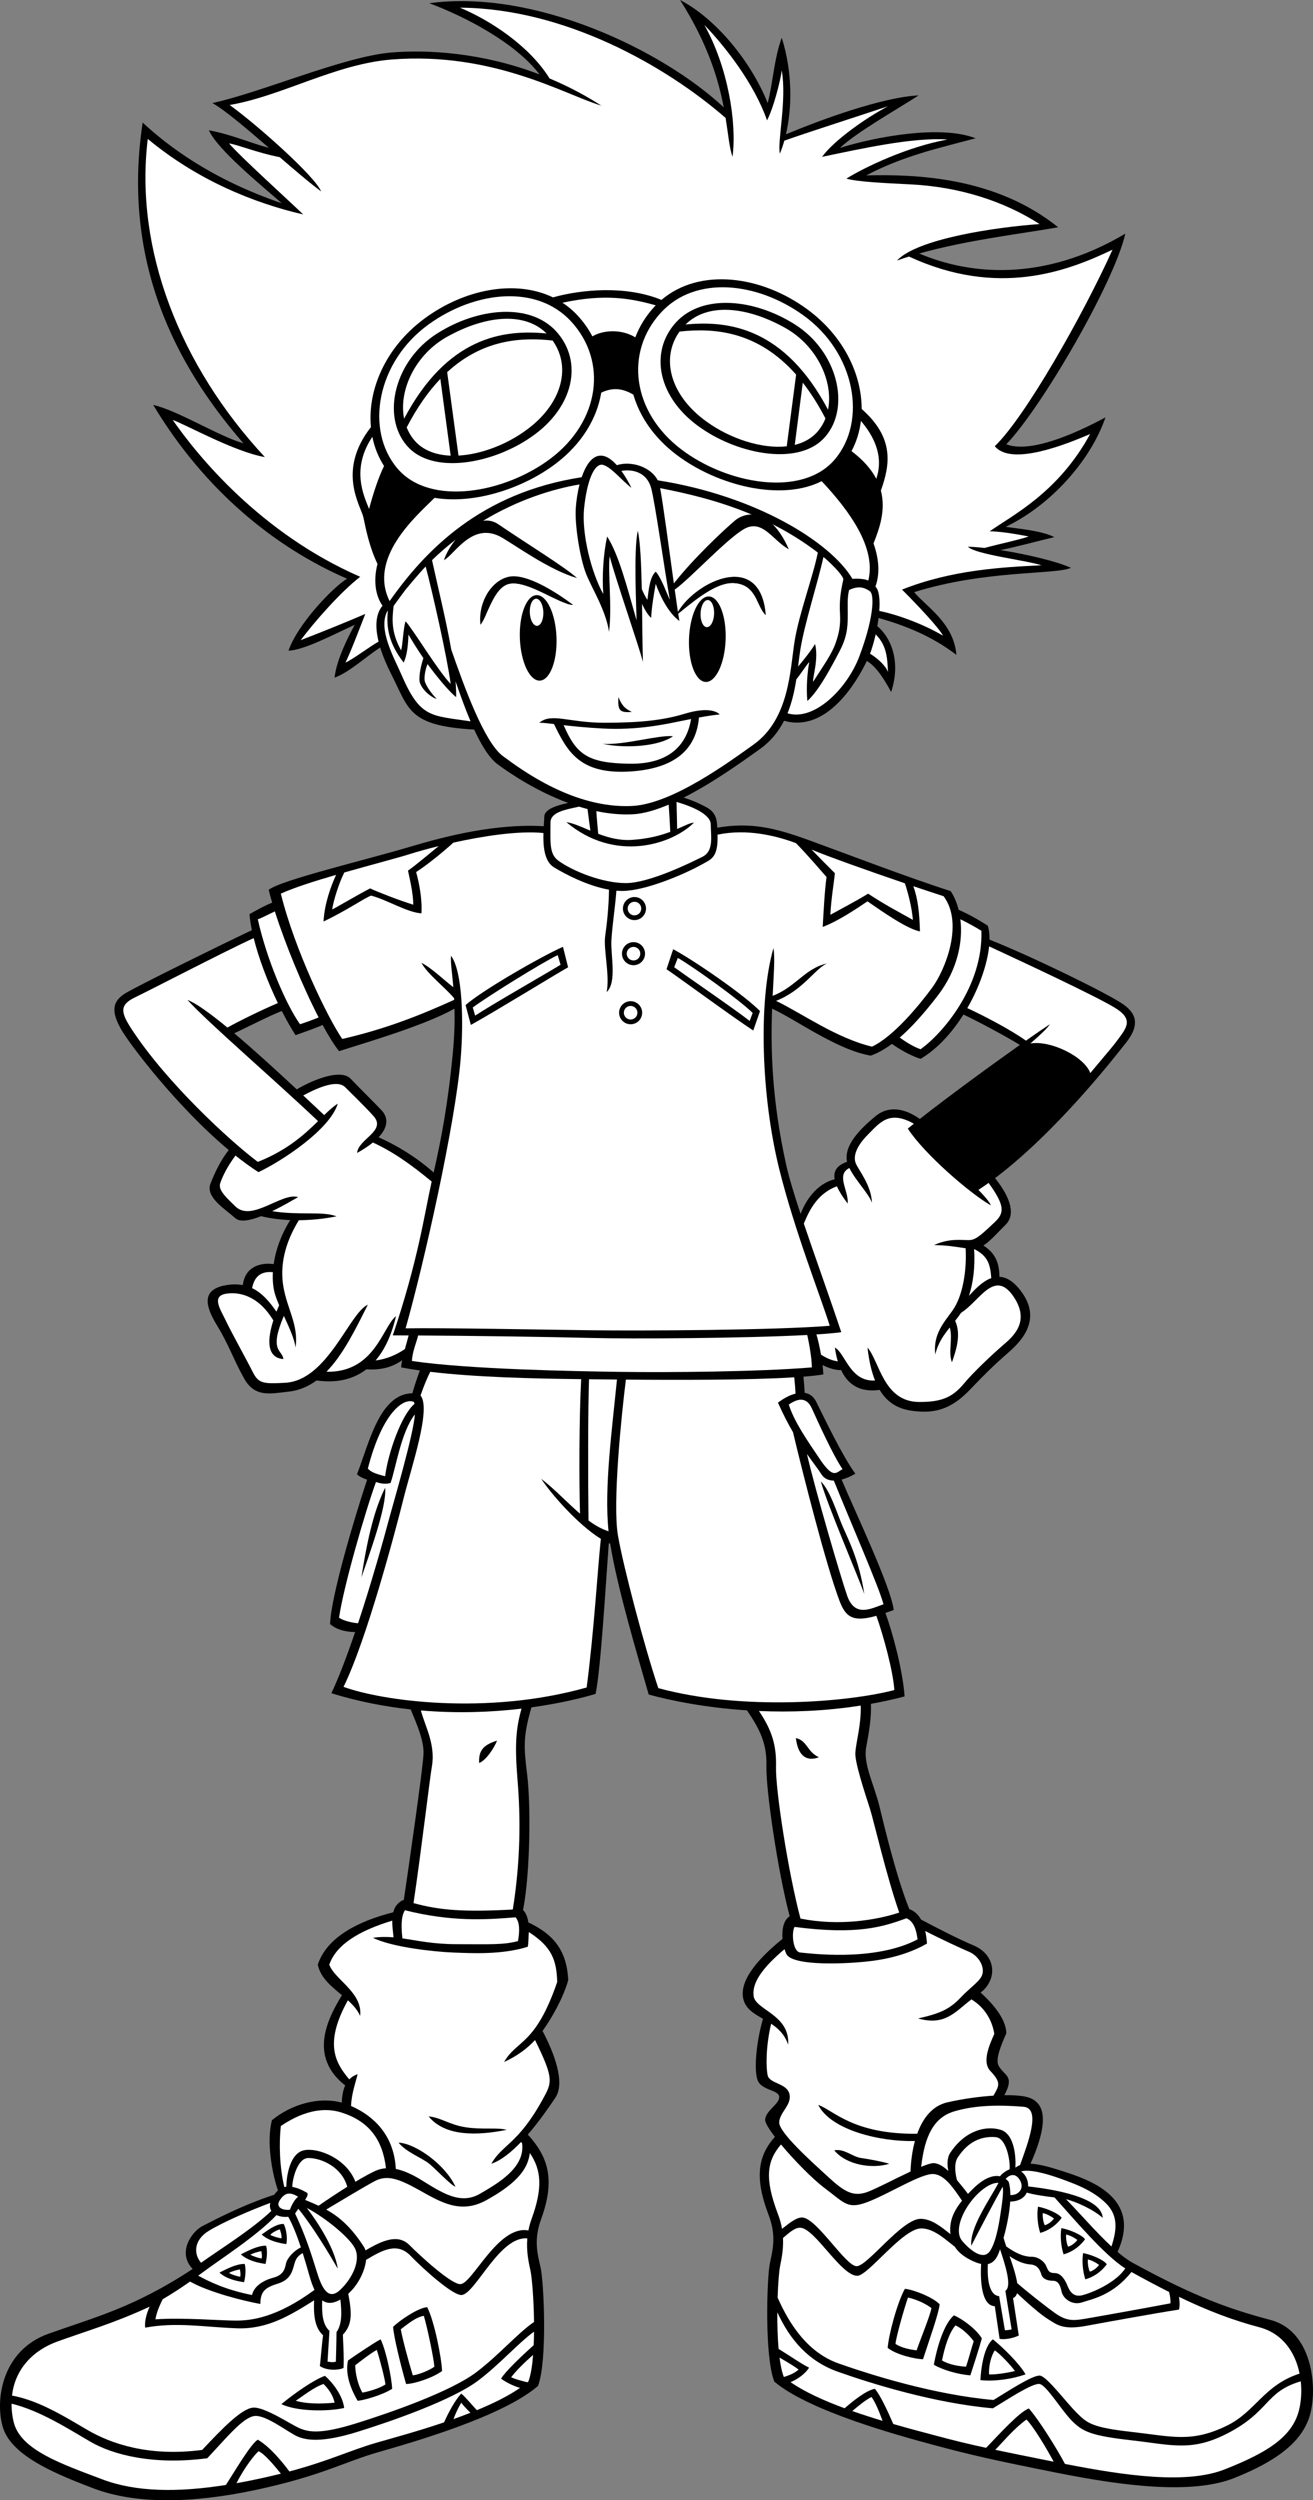 <?xml version="1.0" encoding="utf-8"?>
<!-- Generator: Adobe Illustrator 20.1.0, SVG Export Plug-In . SVG Version: 6.00 Build 0)  -->
<svg version="1.1" id="Layer_1" xmlns="http://www.w3.org/2000/svg" xmlns:xlink="http://www.w3.org/1999/xlink" x="0px" y="0px"
	 viewBox="0 0 342.059 650.938" style="enable-background:new 0 0 342.059 650.938;" xml:space="preserve">
<rect x="0" y="0" width="342.059" height="650.938" fill="#808080" stroke="none"/>
<g>
	<path d="M137.65,500.502c-0.208-1.444-0.672-2.523-1.39-3.237
		c1.915-9.698,2.029-27.602,1.071-35.265c-0.945-7.559-0.994-10.066,1.112-17.489
		c7.646-1.057,13.522-2.545,16.721-3.511c1.37-6.698,2.601-27.992,3.439-39.251
		c0.122,0.055,0.246,0.116,0.367,0.165c1.864,11.636,7.201,29.361,10.027,39.252
		c5.925,1.638,14.915,3.42,25.603,4.121c3.47,5.063,5.219,8.801,5.064,14.546
		c-0.159,5.897,2.882,27.029,6.063,39.069c-1.55,0.923-2.086,3.369-1.869,5.875
		c-5.8,4.702-11.458,10.671-10.195,15.722c0.635,2.539,2.783,3.757,5.108,5.09
		c-1.833,6.261-2.55,14.494-1.108,16.576c1.5,2.167,5.333,2,5.333,3.833s-3.5,3.5-3.667,5.833
		c-0.053,0.745,0.966,2.425,2.548,4.495c-4.315,4.81-5.411,10.453-1.673,20.246
		c2.086,5.468,1.142,8.983,0.366,12.662c-0.775,3.68-1.452,24.193,1.153,30.819
		c9.122,7.69,32.225,13.993,41.599,16.512c9.374,2.519,15.163,3.859,32.218,7.257
		c17.056,3.398,35.022,5.681,45.956,1.341c10.933-4.339,17.991-9.449,19.876-16.813
		c1.884-7.364,0.337-21.522-10.376-24.354c-10.713-2.831-19.667-6-35.833-14.833
		c-1.284-0.701-2.636-1.704-4.022-2.884c6.543-14.342-7.685-18.892-14.603-21.116
		c-3.387-1.088-6.008-1.762-8.071-1.847c5.911-13.262,2.626-16.666-1.47-17.486
		c-1.366-0.273-3.221-0.382-5.349-0.351c2.765-5.108,0.015-4.983-1.485-7.649
		c-0.932-1.656,0.667-5.458,2-8.458c-0.065-3.313-2.742-7.029-6.7-10.607
		c1.048-0.826,1.873-1.699,2.533-3.268c1.333-3.167,0-7.167-4.333-9
		c-3.976-1.682-8.383-3.932-13.715-6.736c-0.71-1.266-1.691-2.217-3.068-2.739
		c-3.27-8.131-6.305-20.721-7.717-26.524c-1.5-6.167-4.334-11.167-3.5-15.667
		c0.751-4.057,1.36-7.44,1.229-11.241c2.905-0.523,5.833-1.155,8.771-1.926
		c-0.458-6.707-3.143-16.746-5.002-21.729c0.684-0.233,1.395-0.483,2.168-0.771
		c-0.634-5.869-10.471-26.519-13.576-33.961c1.448-0.371,2.798-1.043,3.576-1.539
		c-3.333-4.5-8-14.333-10.166-18.667c-0.75-1.5-1.823-2.189-3.026-2.374
		c-0.056-1.209-0.198-2.88-0.328-4.21c2.083-0.163,3.85-0.355,5.187-0.582
		c-0.031-0.775-0.103-1.602-0.203-2.446c1.58,0.828,3.469,1.37,4.835,1.319
		c2.212,4.708,5.977,5.704,10.037,5.153c2.862,4.758,6.97,5.419,10.497,5.64
		c5.333,0.333,9.166-1.667,13-5.667c3.833-4,6.166-6.333,10-9.667
		c3.833-3.333,9.167-9.167,2.667-16.833c-1.728-2.039-3.396-2.856-4.967-2.927
		c0.01-4.01-1.407-6.374-4.165-8.131c1.738-1.12,3.508-3.15,5.799-5.441
		c3.281-3.281-0.107-8.822-2.768-12.103c16.111-12.154,31.225-31.597,34.101-35.23
		c3.167-4,3.333-7.167-0.667-10c-3.812-2.7-23.512-12.359-34.876-16.868
		c0.022-1.392-0.122-2.627-0.457-3.632c-1.197-0.748-4.014-2.57-7.593-4.141
		c-0.47-1.874-1.175-3.532-2.074-4.859c-11-3.5-27.5-9.833-36.667-13.166
		c-8.827-3.21-15.189-4.865-24.13-3.347c-0.082-2.056-0.306-3.954-2.829-5.32
		c-2.077-1.125-4.089-1.944-5.921-2.511c7.821-3.968,15.673-9.651,19.879-12.655
		c2.875-2.053,4.859-4.599,6.27-7.35c11.198,3.178,18.984-10.206,21.567-15.58
		c2.585,1.57,4.585,4.896,6.33,8.096c2.679-8.187-0.226-14.369-3.608-17.143
		c0.127-0.713,0.237-1.43,0.328-2.137c6.87,1.96,13.722,4.616,20.281,9.613
		c-0.667-8.333-8-12.666-11-16.333c18.666-5.833,36.833-4.5,40.833-6.333
		c-3.739-1.7-11.556-3.551-18.38-4.616c3.866-0.773,9.114-2.185,14.046-3.384
		c-3.333-1.667-9.167-2.167-12.667-2.667c11.833-5.667,22.167-17.333,26-28.5
		c-8.667,4.667-19.833,9.333-25.833,7c9.167-9.5,28.167-42.167,31-54.833
		c-21.521,12.783-40.842,10.641-53.694,5.167c12.579-3.542,27.423-5.252,36.194-6.833
		c-16.167-13-36.667-13.833-50-13.5C235.498,40.5,244.831,38.5,254.164,36
		c-9-3.5-25.667-0.5-35.334,2.5c4.5-4.166,14-9.5,20.5-13.666c-9.678,0.476-25.984,6.534-34.575,10.135
		c1.579-6.779,1.779-16.002-1.091-25.135c-2,5.333-2.334,12-3.667,17
		C195.664,16,186.498,4.834,177.164,0c7.274,11.417,10.018,20.795,11.385,27.946
		c-16.108-15.017-49.269-30.804-76.718-27.112c9.353,3.487,22.46,10.295,28.739,18.552
		c-15.226-5.822-29.422-6.461-38.572-5.719c-12.333,1-33.667,10.333-46.667,13.167
		c3.209,1.783,8.946,6.665,14.736,11.663C65.365,37.292,60.378,35.021,54.414,33.917
		c2.25,5,13.25,14,19,19c-18.25-6.25-29.5-14.75-36.25-21c-6,39.583,11.75,66.75,26.25,83.5c-6.25-1.75-17-8.5-23.5-10
		c13.5,22.5,32,37.25,50.5,45.25c-3.75,2.25-13,12-15.25,18.75c4.25-0.25,11.25-4,17.25-6.75c-1.5,2.75-4.75,9-5.25,13.75
		c3.843-1.356,8.297-5.568,11.888-7.842c0.657,2.142,1.629,4.507,2.946,7.092
		c4.567,8.972,4.357,13.311,21.535,14.273c1.868,4.053,3.907,7.409,6.132,9.06
		c3.167,2.35,10.033,6.974,18.326,10.036c-3.05,0.687-6.201,1.647-6.201,3.631
		c0,0.563-0.07,1.428-0.133,2.442c-12.45-0.751-25.485,2.554-34.992,5.391
		c-11.167,3.334-33.666,8.667-36.666,11.167c0.25,1.03,0.556,2.152,0.905,3.34
		c-2.245,0.889-4.589,2.262-5.905,2.993c0.098,1.273,0.319,2.68,0.623,4.162
		c-9.602,4.566-28.934,14.089-32.79,16.338c-4,2.333-3.667,5.333-1.167,9.667
		c2.104,3.648,14.368,19.934,27.938,31.258c-1.835,2.18-3.655,5.809-4.772,8.742
		c-1.333,3.5,3.667,6.5,6.5,9c1.254,1.107,3.848,0.578,6.681-0.539
		c2.4,0.586,4.966,0.915,7.59,1.017c-2.504,4.048-3.813,8.01-4.309,11.464
		c-3.458-0.471-7.437,0.656-8.041,5.467c-1.392-0.264-2.956-0.269-4.754,0.091
		c-5.833,1.167-5.167,5.167-2,10.333c3.167,5.167,4.333,9,7.167,14c2.834,5,7.134,3.747,11.334,3.333
		c2.829-0.278,5.284-1.333,7.469-2.938c4.637,0.671,9.204,0.011,12.981-2.899
		c4.09,0.278,7.004-0.709,9.327-2.378c-0.136,0.675-0.239,1.316-0.277,1.882
		c1.539,0.295,3.176,0.56,4.888,0.799c-0.657,1.734-1.41,4.004-1.961,5.931
		c-8.573,0.15-11.278,13.076-14.426,21.103c0.628,0.583,1.564,1.043,2.64,1.404
		c-3.419,10.255-9.479,30.679-9.64,37.596c1.297,1.153,3.473,2.054,6.517,2.061
		c-2.061,6.064-4.188,11.705-6.184,15.939c7.048,2.171,14.006,3.491,20.657,4.214
		c1.496,3.635,3.493,8.028,3.343,11.619c-0.158,3.785-3.894,29.635-5.143,38.059
		c-0.064-0.02-0.126-0.039-0.19-0.059c-1.474,0.737-2.22,1.86-2.563,3.2
		C93.514,500.114,85.164,504.25,82.789,511.5c0.75,3.5,3.595,5.702,6.292,7.946
		c-3.74,6.13-8.773,15.955,0.848,23.495c-0.602,1.304-0.822,2.866-0.895,4.476
		C83.096,545.792,75.952,547.81,70.831,552c-1.425,5.699,0.008,13.647,1.583,18.287
		c-0.34,0.296-0.66,0.663-0.96,1.102c-8.625,2.814-15.757,6.679-18.624,8.112
		c-2.861,1.43-6.763,6.95-2.64,11.217c-15.36,10.117-25.693,12.617-37.634,16.896
		c-11.778,4.222-13.893,16.72-11.893,24.053c2,7.333,12.666,12,23.666,16.167
		c11,4.167,25.667,4,42.667,0.333C83.998,644.5,89.498,641,98.831,638.333
		c9.334-2.667,32.334-9.333,41.334-17.167c2.5-6.667,1.5-27.167,0.666-30.833
		c-0.833-3.667-1.833-7.167,0.167-12.667c3.759-10.338,1.722-16.228-3.495-21.937
		c3.087-3.565,5.713-7.434,7.161-9.563c2.642-3.885-0.223-11.536-3.324-17.417
		c2.323-3.201,5.435-8.634,6.699-13.25C147.65,507.866,144.289,503.625,137.65,500.502z
		 M201.142,262.604c6.173,2.792,16.776,10.692,25.689,12.229
		c1.653-0.572,3.478-1.537,5.526-3.061c2.013,1.435,5.09,3.194,7.474,3.895
		c4.377-2.578,8.188-6.819,11.164-11.539c3.434,1.627,10.288,5.225,14.698,7.917
		c-7.64,5.404-18.559,13.371-26.058,19.273c-3.549-2.506-7.886-3.777-11.637-0.652
		c-3.702,3.085-8.248,7.454-7.323,11.786c-2.056,0.769-3.701,1.962-3.233,4.572
		c-3.863,0.918-7.122,4.412-8.876,9.012c-1.66-5.019-3.004-9.426-3.735-12.703
		C200.95,285.914,200.779,272.372,201.142,262.604z M99.498,289.167
		c-1.577-1.708-5.542-5.583-8.167-8.333c-2.458-2.576-9.451,0.076-14.024,2.785
		c-4.889-4.558-10.889-10.061-16.275-14.602c3.68-1.742,9.311-4.621,12.379-5.802
		c1.174,2.29,2.387,4.432,3.587,6.286c2.169-0.766,5.212-1.823,7.045-2.651
		c1.539,2.838,3.006,5.207,4.288,6.818c7.586-2.421,22.339-6.718,30.077-11.073
		c0.077,3.167-0.001,6.886-0.41,11.24c-1.268,13.469-2.988,22.419-5.017,31.432
		c-4.74-4.202-9.99-7.26-14.352-9.175C101.761,292.784,100.588,290.348,99.498,289.167z"/>
	<path style="fill:#FFFFFF;" d="M155.845,217.076c-0.123-1.275-0.376-3.996-0.493-5.898
		c3.097,0.646,6.288,0.976,9.479,0.822c2.801-0.136,6.025-1.097,9.372-2.516
		c0.167,2.245,0.341,5.54,0.419,7.079c-2.445,0.924-5.676,1.825-10.082,2.104
		C161.379,218.867,158.474,218.068,155.845,217.076z"/>
	<path style="fill:#FFFFFF;" d="M205.16,185.706c1.184-2.893,1.839-5.93,2.291-8.818
		c1.272-1.593,2.476-3.522,3.379-4.554c-0.5,2.666-0.833,6.666-0.5,10.166
		c3-2.666,6.334-9,8.5-13.166c2.167-4.167,1.999-7.063,2.023-9.751
		c0.014-1.576-0.176-3.95,0.351-5.969c2.474-1.207,3.998-0.641,5.355,0.263
		c1.5,1,0.771,7.957-2.729,17.123C220.68,179.253,212.161,187.834,205.16,185.706z"/>
	<path style="fill:#FFFFFF;" d="M166.164,138.167C164.998,143.334,165.831,159,165.831,161.5
		c-2.5-8.833-4.666-17.166-7.666-21.833c-1,4.667-1.334,10.333-1,15
		c-3.167-5.667-5.667-15.833-5-22.333c0.666-6.5,2.333-11,4.333-11.334
		c2-0.333,5.667,4.334,8,6c-0.689-1.377-1.587-2.978-2.618-4.409
		c3.75-0.586,6.832,0.922,7.785,4.576c1,3.833,3.333,20.333,4.833,29
		c-0.667-1.333-2.167-5.667-3.667-7.333c-1.5,1.333-1.833,4.5-2.166,7.333
		c-0.516-0.722-1.031-1.763-1.468-2.807C167.069,147.014,166.815,141.178,166.164,138.167z"/>
	<path style="fill:#FFFFFF;" d="M171.352,125.046c-1.702-3.363-6.716-5.176-10.661-3.941
		c-1.446-1.621-3.065-2.721-4.693-2.438c-2.017,0.351-3.475,2.69-4.457,5.576
		c-26.295,4.047-40.733,19.028-50.043,32.257c-5.562-11.288,6.694-21.929,11.719-26.889
		c10.083,1.687,22.806-2.243,31.626-8.944c6.725-5.109,10.682-11.717,11.791-18.442
		c3.517-1.679,6.141-0.762,8.369,0.51c1.645,5.721,5.376,11.213,11.149,15.599
		c10.789,8.197,27.416,12.246,37.91,6.939c7.211,7.7,14.266,17.317,12.146,25.883
		c-0.966-0.527-3.326-0.558-4.126-0.439C216.553,141.324,197.291,129.134,171.352,125.046z"/>
	<path style="fill:#FFFFFF;" d="M104.498,169.334c-2.791-5-2.277-8.591-1.951-11.569
		c0.588-0.866,3.117-4.264,3.117-4.264s3.363-4.087,5.228-6.011
		c1.614,6.013,5.585,23.511,6.522,30.573c-3.25-3.313-9.688-14.021-11.75-16.313
		C105.039,163.542,104.95,167.72,104.498,169.334z"/>
	<path style="fill:#FFFFFF;" d="M100.055,121.33c-1.503,3.029-2.806,7.112-3.906,11.171
		c-1.438-3.589-4.695-10.458,0.854-18.774C97.551,116.447,98.562,119.022,100.055,121.33z"/>
	<path style="fill:#FFFFFF;" d="M224.285,109.593c3.114,3.653,6.102,8.926,4.001,15.057
		c-1.246-2.388-3.291-4.809-6.449-7.195C223.126,115.034,223.941,112.376,224.285,109.593z"/>
	<path d="M216.073,124.08c1.2-0.82,2.298-1.782,3.258-2.913
		c0.509-0.6,0.974-1.227,1.407-1.872c5.931,5.262,8.923,10.207,5.608,19.199
		C223.681,132.808,219.389,127.502,216.073,124.08z"/>
	<path style="fill:#FFFFFF;" d="M217.476,119.613c-8.506,10.02-28.091,6.421-39.998-2.624
		c-12.803-9.727-14.811-25.32-5.238-35.664c8.927-9.647,24.915-7.959,37.053,0.772
		C222.831,91.834,225.982,109.593,217.476,119.613z"/>
	<path d="M155.187,89.431c3.962-2.416,7.114-1.172,9.757,0.128
		c-1.002,3.471-1.171,7.111-0.519,10.712c-2.517-1.447-5.463-1.087-7.526-0.287
		C157.153,96.385,156.586,92.798,155.187,89.431z"/>
	<path style="fill:#FFFFFF;" d="M170.498,79.834c-2.255,2.436-3.914,5.143-4.987,7.995
		c-3.774-2.285-8.528-1.868-11.185-0.247c-0.994-1.906-2.266-3.726-3.828-5.414
		c-1.206-1.304-2.535-2.418-3.96-3.353c11.107-2.406,17.962-1.108,24.291,0.683
		C170.719,79.61,170.605,79.717,170.498,79.834z"/>
	<path style="fill:#FFFFFF;" d="M148.755,83.658c9.572,10.344,7.565,25.937-5.238,35.664
		c-11.906,9.045-31.492,12.644-39.998,2.624s-5.354-27.78,8.183-37.516
		C123.84,75.699,139.828,74.011,148.755,83.658z"/>
	<path d="M101.385,123.149c0.094,0.116,0.182,0.237,0.279,0.351
		c2.41,2.838,5.647,4.656,9.338,5.629c-6.232,5.296-9.8,10.275-11.622,14.613
		c-1.498-3.29-1.956-5.757-2.357-7.921C98.158,131.311,100.028,126.225,101.385,123.149z"/>
	<path style="fill:#FFFFFF;" d="M219.713,150.805c-0.878,3.862-1.03,6.195-0.882,8.862
		c0.167,3-0.166,5-1.166,7.833c-1,2.834-3.167,5.834-5.834,10c-0.166-1.166,1.5-6,0.5-9.833
		c-0.949,1.627-2.778,3.912-4.415,5.875c0.197-1.567,0.371-3.046,0.582-4.375
		c1.08-6.79,4.585-17.571,6.025-24.16C215.893,146.11,219.449,149.488,219.713,150.805z"/>
	<path style="fill:#FFFFFF;" d="M231.331,175c-0.434-1.446-2.499-3.517-4.671-4.803
		c0.517-1.348,1.036-3.121,1.465-5.034C230.895,167.91,231.182,170.991,231.331,175z"/>
	<path style="fill:#FFFFFF;" d="M89.998,172.5c1.333-2.666,3.667-8.833,5.167-12.666
		C91.331,161.5,83.998,164.5,78.331,166.667c3.5-4.667,10.333-12.5,15.5-16.5
		c-26-11.333-42.333-31.5-48.833-40.833c3.333,1.166,16.166,8.333,24,9.666
		C46.831,95.167,34.998,64.834,38.498,36.167c12.833,10.667,27.5,16.667,40.5,19.667
		C74.664,51.667,62.831,41,59.664,37.334c2.802,0.467,7.083,2.378,13.201,3.58
		c4.066,3.51,7.959,6.836,10.799,8.92c-1.667-4-16.666-17.334-23.834-22.5
		C73.498,25,87.331,16.667,101.998,15.5c26.657-2.12,45.5,9.334,54.667,12
		c-4.498-2.879-9.027-5.203-13.488-7.073C137.796,11.791,127.514,5.201,119.831,2
		c27.139,0.162,53.495,15.041,69.204,28.704c0.712,4.429,0.987,7.826,1.796,10.13
		C191.998,32,189.664,17.5,183.498,6.5c5.5,5.667,13,15.334,16.333,24.834
		c1.667-3.167,3.5-10.334,3.834-13c1.333,7.833-1.167,18.333-0.5,21.666
		c0.429-1.009,0.817-2.149,1.165-3.376c4.791-1.742,19.157-6.342,27.001-8.957
		c-6,3.167-14.166,9-17.166,13.167c9.666-2,23.666-5.167,32.666-4.5
		C236.498,38.167,225.331,43.5,220.498,46.5c2.833,0.834,9.833,1.167,16.667,1.5
		c12.669,0.618,24.333,4.334,33.666,10.334c-11.667,0.833-31.833,3.833-37.166,9.5
		c1.019-0.365,2.072-0.709,3.141-1.042C259.996,77.528,278.106,70.615,289.831,65
		c-7.833,17.334-22.833,43.667-30.667,51.167c4.333,5.333,19-0.667,24.833-3.167
		c-8.333,15.334-20.333,21.167-26.167,25.334c2.333,0,5.833,0.5,10.167,1.333
		c-2.467,0.871-7.335,1.868-11.522,2.992c-1.603-0.179-3.076-0.295-4.311-0.325
		c1.833,2,15,3.5,19.166,4.833c-10.167,0.5-23.333,1.167-36.333,6.333c4,4,9.667,10,10.667,12
		c-5.27-3.1-11.813-5.46-16.595-6.449c0.214-2.873-0.009-5.342-1.005-6.35
		c1.276-3.495,0.85-7.385-0.495-11.225c1.487-3.755,3.272-8.588,1.914-13.74
		c2.468-6.926,3.467-13.781-5.002-21.259c-0.001-9.075-4.721-18.941-13.984-25.81
		c-12.184-9.035-28.281-11.02-38.174-2.583c-9.393-3.866-21.008-2.688-28.27-0.663
		C134.234,72.7,120.932,75.262,110.498,83c-10.085,7.479-14.778,18.507-13.867,28.202
		c-8.967,11.428-2.617,20.539-1.966,23.465c0.61,2.746,1.379,7.31,3.674,12.152
		c-1.255,4.91-0.245,8.733,1.317,10.872c-1.697,2.018-2.047,5.189-1.029,9.346
		C96.199,168.409,91.806,171.746,89.998,172.5z"/>
	<path style="fill:#FFFFFF;" d="M104.664,175.834c-1.99-4.593-6.351-12.131-3.692-16.817
		c0.025,0.018,0.051,0.038,0.076,0.055c-0.465,4.202,0.229,8.453,4.117,13.429
		c0.841-1.739,1.172-4.459,1.242-7.304c0.847,1.474,2.24,3.734,3.892,6.157
		c-0.519,1.542-1.255,4.418-0.967,6.231c0.744,2.471,3.785,4.375,4.403,4.334
		c-0.865-0.865-2.431-2.719-3.049-4.449c-0.33-1.36,0.33-3.832,0.701-4.574
		c2.122,2.879,5.373,6.948,7.445,8.605c0.023-1.273-0.038-2.66-0.157-4.124
		c1.207,3.487,2.509,7.116,3.915,10.431C112.287,186.246,109.508,187.012,104.664,175.834z"/>
	<path style="fill:#FFFFFF;" d="M117.558,169.102c-1.335-7.611-3.442-16.085-5.009-23.269
		c2-1.936,4.047-3.7,6.119-5.308c-1.43,1.779-2.514,3.73-3.004,5.309
		c2.833-1.5,7.5-10.334,15.166-5.834c3.871,2.272,12.5,8.5,19.5,10.5
		c-2.833-2.666-13.666-9.333-20.5-14c-1.281-0.875-2.636-1.111-3.983-0.906
		c9.097-5.489,18.127-8.291,25.134-9.474c-0.541,2.109-0.863,4.337-0.984,6.214
		c-0.295,4.567,1.167,13.166,2.667,17c1.5,3.833,5.166,9.5,6,15.166
		c0.833-6.5-0.334-15.5,0.166-19.666c1.667,6.333,7.5,23,8.667,27.5
		c-0.138-4.141-0.162-9.653-0.237-15.129c0.762,1.669,1.672,3.141,2.404,3.629
		c0-2,0.666-6.167,1.166-8.834c1,2.834,3.167,7.5,6.167,9.667
		c-0.274-1.507-0.711-4.509-1.222-8.158c4.218-2.994,14.835-14.616,18.888-16.175
		c4.333-1.667,6.833,3.5,10.833,5.666c-1.309-2.99-2.748-5.089-4.207-6.507
		c3.953,2.007,7.914,4.425,11.767,7.369c-1.271,6.351-4.924,16.003-6.06,23.139
		c-1.167,7.334-1.333,20.167-10.667,26.834c-6.737,4.812-21.333,15.5-31.666,16
		c-14.997,0.726-28.5-9.167-33.667-13C126.189,193.266,120.949,178.873,117.558,169.102z"/>
	<path style="fill:#FFFFFF;" d="M143.414,214.167c0-2.67,3.546-3.316,7.446-4.155
		c0.726,0.225,1.46,0.433,2.202,0.626c0.209,1.726,0.566,4.334,0.744,5.622
		c-2.35-0.984-4.447-1.952-6.267-2.219c12.625,10.625,27.5,5.875,33.25,0.125
		c-1.035,0.055-2.379,0.797-4.383,1.67c-0.021-1.198-0.083-4.569-0.158-7.059
		c4.009,1.173,8.916,3.204,8.916,5.889c0,2.875,0.875,6.875-2.125,8.375s-13.875,6.875-20,6.875
		s-13.913-3.139-17.625-5.875C143.039,222.292,143.414,219.169,143.414,214.167z"/>
	<path style="fill:#FFFFFF;" d="M171.982,127.089c6.764,1.324,15.146,3.21,23.844,6.871
		c-1.721-0.025-3.244,0.636-4.329,1.54c-2.858,2.382-11.002,10.054-15.946,16.395
		C174.313,142.962,172.744,131.135,171.982,127.089z"/>
	<path style="fill:#FFFFFF;" d="M230.164,417.667c-3.334,1.167-7.5,3.5-9.5-2.333
		c-1.794-5.233-8.278-27.353-10.438-36.788c1.599,2.273,2.925,3.948,3.771,5.288
		c0.757,1.199,1.946,1.632,3.229,1.645C222.055,397.388,229.029,413.288,230.164,417.667z"/>
	<path style="fill:#FFFFFF;" d="M211.498,366.667c1.667,3.667,5.5,12.167,8,15.833
		c-1.667,0.833-2.333,2.667-5.833-2.5s-6.834-10-8.167-14.333
		C206.998,364.667,209.831,363,211.498,366.667z"/>
	<path style="fill:#FFFFFF;" d="M258.247,332.745c-2.277,0.819-4.268,2.927-5.822,4.622
		c1.049-3.184,1.649-7.264,1.355-12.183C257.477,327.051,257.96,329.248,258.247,332.745z"/>
	<path style="fill:#FFFFFF;" d="M259.164,318.167c-2.849,2.671-4.667,4.5-6.333,4.667
		c-1.666,0.167-5.333-0.667-9.5,1.333c3.354,0,5.771,0.467,8.232,0.815
		c0.319,5.783-0.718,12.4-3.399,16.185c-2.139,3.02-5.167,6.167-4.5,11.5
		c0.662-2.979,2.131-5.009,3.77-7.056c0.846,2.954-0.471,6.397,0.563,9.056
		c1.048-2.995,2.49-7.2,0.838-10.803c0.39-0.492,0.779-0.995,1.162-1.53
		c0.124-0.173,0.245-0.358,0.365-0.545c4.771-2.933,8.657-11.529,13.635-4.288
		c4.646,6.758-0.333,10.667-2.833,12.833c-2.5,2.167-7.522,6.833-10,9.833
		C247.998,364,244.998,365,239.498,365c-9.339,0-10.333-10.5-13.5-14.167
		c0.398,3.583,1.084,6.379,1.966,8.575c-6.551,0.401-7.751-7.138-10.466-8.575
		c0.191,1.342,0.45,2.533,0.765,3.594c-1.726-0.228-3.193-0.975-4.372-1.753
		c-0.362-2.057-0.818-3.978-1.198-5.255c2.7-0.171,4.93-0.366,6.471-0.586
		c-3.139-9.417-6.825-19.591-9.754-28.271c1.587-3.866,3.725-7.884,8.616-9.718
		c0.545,1.242,1.434,2.711,2.805,4.489c0.318-3.337-3.134-7.426,0.442-9.245
		c1.647,3.318,5.105,6.718,5.892,9.078c-0.167-4.5-3.334-8.333-4.167-10.167
		c-0.833-1.833,0-4.5,3.167-7.667c3.047-3.047,5.489-6.381,11.904-2.771
		c-0.546,0.438-1.076,0.865-1.571,1.271c4.333,6.667,16.333,17,21.667,20
		c-0.4-0.935-1.614-2.359-3.263-4.046c0.882-0.581,1.763-1.184,2.643-1.816
		C261.815,313.863,261.696,315.794,259.164,318.167z"/>
	<path style="fill:#FFFFFF;" d="M291.164,262.833c4.333,3,2,5.167-0.833,9
		c-0.504,0.682-5.734,6.833-6.282,7.544c-1.605-4.359-10.438-8.603-15.617-7.707
		c2.633-2.268,4.525-4.077,5.066-5.003c-1.245,0.804-3.455,2.318-6.224,4.264
		c-3.858-2.755-10.623-6.319-15.27-8.471c3.167-5.494,5.2-11.435,5.681-16.073
		C264.627,249.612,287.106,260.023,291.164,262.833z"/>
	<path style="fill:#FFFFFF;" d="M255.664,242.334c0.5,14.333-10,26.666-15.834,30.833
		c-1.675-0.558-3.583-1.704-5.432-3.039c2.859-2.477,6.128-5.999,9.932-10.961
		c5.119-6.677,6.585-14.014,5.861-19.846C251.946,240.176,254.145,241.367,255.664,242.334z"/>
	<path style="fill:#FFFFFF;" d="M237.831,239.5c-4.166-2.333-7.666-4.166-11.666-6.833
		c-3,1.833-6.5,3.667-9.834,5.5c0.167-4,1-8.833,1.167-10.833
		c-2.028-2.028-4.247-4.247-6.074-6.148c3.887,1.666,15.05,5.625,24.332,8.791
		C236.735,233.076,237.539,236.288,237.831,239.5z"/>
	<path style="fill:#FFFFFF;" d="M106.831,222.334c1.708-0.54,4.329-1.285,7.449-2.057
		c-2.428,1.98-5.926,4.944-7.991,6.39c0.5,2.375,1.375,6,1.375,8.875c-3.625-1.125-9.125-3.25-11.25-4.25
		c-3.375,1.75-7.75,4.375-9.875,5.5c0.317-2.329,1.8-6.981,3.158-9.644
		C96.637,225.169,103.548,223.37,106.831,222.334z"/>
	<path style="fill:#FFFFFF;" d="M87.564,227.762c-1.289,2.772-3.061,7.551-3.275,12.154
		c6.25-3,10.25-5.875,12.375-6.75c4.25,1.125,9.375,4.375,13.125,4.625c0.25-3.75-0.625-8-1.375-10.75
		c3.196-2.097,7.105-5.309,9.698-7.664c7.58-1.681,16.832-3.151,23.46-2.506
		c-0.102,3.323,0.189,7.37,2.717,8.919c3.032,1.858,8.817,4.854,14.364,5.835
		c-0.055,4.356-0.519,8.75-0.989,12.04c-0.5,3.5,1.25,10.25,0.375,14.625c2.75-2.625,1-9.5,1.25-13.625
		c0.229-3.788,0.98-8.621,1.296-12.775c0.879,0.075,1.743,0.088,2.579,0.025
		c6.625-0.5,16.375-5,19.25-6.625c2.78-1.571,4.706-1.766,4.52-7.987
		c7.734-1.613,15.273,0.289,20.424,2.204c3.042,3.085,6.798,7.504,7.972,8.825
		c-0.5,3.333-0.833,10.166-1,13c4.334-1.667,9.167-5,11.667-6.667
		c4.333,3,10.333,7.167,13.667,7.833c-0.144-5.045-0.541-8.468-1.723-11.781
		c3.061,1.036,5.817,1.95,7.89,2.615c5.334,7.166,0.334,19.333-3,23.833
		c-3.333,4.5-10,12.667-15.666,15.333c-9.377-2.269-18.197-8.643-24.982-11.923
		c7.113-2.806,10.217-8.504,13.315-9.743c-5.822,1.259-8.084,6.08-14.209,8.438
		c0.285-5.685,0.634-9.829,0.209-12.438c-4,14-3.167,38.666,1.5,57.5
		c3.966,16.008,10.833,33.333,13.167,40.833c-14.167,1.167-49.167,1.333-62.167,1.167
		c-13-0.167-38.833-0.667-48.333-0.5c4.833-17,12.943-53.324,14.333-70
		c0.833-10,0.5-23-2.5-27c-0.164,1.632,0.272,4.272,0.604,8.196
		c-2.451-1.881-5.71-5.061-8.312-6.363c1.586,2.945,5.937,6.198,8.508,9.201
		c0.008,0.147,0.017,0.289,0.024,0.439c-9.245,4.191-17.931,7.591-29.158,10.194
		c-3.667-5.333-12.333-23-16-37.833C76.377,231.167,81.855,229.423,87.564,227.762z"/>
	<path style="fill:#FFFFFF;" d="M71.602,237.283c2.689,8.452,7.216,19.486,11.41,27.611
		c-1.688,0.685-3.674,1.381-4.848,1.772c-3.666-5.167-8.666-16.833-11-27.333
		C68,239.095,70.026,238.007,71.602,237.283z"/>
	<path style="fill:#FFFFFF;" d="M34.331,268c-2.833-4.333-3.333-6.333,0.834-8.333
		c3.977-1.909,24.034-12.312,30.928-15.432c1.322,5.321,3.649,11.439,6.293,16.918
		c-3.817,1.598-10.142,4.679-13.143,6.374c-4.382-3.605-8.195-6.383-10.411-7.194
		c6.092,6.585,21.286,19.512,34.025,31.553c-3.415,3.353-7.918,7.525-15.692,10.613
		C59.831,297,43.39,281.855,34.331,268z"/>
	<path style="fill:#FFFFFF;" d="M71.084,331.207c-0.123,2.281,0.111,4.268,0.581,5.793
		c0.274,0.893,0.644,1.843,1.057,2.821c-0.233,0.527-0.469,1.088-0.699,1.672
		c-1.733-2.478-3.662-4.85-6.345-6.13C66.222,332.569,67.761,330.89,71.084,331.207z"/>
	<path style="fill:#FFFFFF;" d="M97.846,354.196c2.271-2.653,4.117-6.399,5.318-11.529
		c-3.486,2.694-5.474,14.715-18.117,14.465c4.312-4.409,7.549-10.996,10.783-17.465
		c-4.833,2.167-10.473,19.704-21.5,20.333c-5.833,0.333-7,0.167-8.5-2.833
		s-5.667-10.5-7-13.333c-1.333-2.833-3.833-6.333,0-7c2.818-0.49,8.149-0.054,12.378,6.933
		c-1.49,4.652-1.955,9.715,2.622,10.067c-0.319-2.557-3.852-1.903,0.119-11.249
		c1.352,2.953,2.746,5.935,3.048,8.249c0.833-5.833-2.167-10-3.167-15.833
		c-0.946-5.521,0.351-11.341,4.024-17.318c3.337-0.028,6.693-0.38,9.809-1.016
		c-3.605-1.396-9.594-0.197-16.753-1.332c2.648-1.29,5.188-2.783,6.753-3.668
		c-4.166-1.333-12,6.5-16.25,2.5c-3.555-3.345-4.548-4.703-4-6.25
		c0.642-1.811,1.773-4.143,3.93-7.073c1.985,1.579,3.99,3.039,5.987,4.323
		c6.333-3,18.667-11.167,20.667-17.833c-1.155,0.727-2.29,1.765-3.542,2.983
		c-1.401-1.307-3.279-3.078-5.457-5.118c6.943-3.734,9.727-3.346,10.916-2.157
		c1.25,1.25,5.125,5,7.375,7.5c3.513,3.904-4,6-4.25,9.625c1.702-0.95,3.045-1.857,4.104-2.716
		c5.158,2.357,9.875,5.667,15.312,10.163c-2.049,9.302-3.515,20.387-10.125,40.054
		c1.26,0,2.644,0.003,4.122,0.009c-0.289,1.116-0.64,2.332-0.97,3.544
		C103.295,352.71,100.824,353.813,97.846,354.196z"/>
	<path style="fill:#FFFFFF;" d="M108.929,347.688c13.829,0.078,34.151,0.362,45.069,0.646
		c10.416,0.271,39.933,0.102,56.299-0.773c0.593,2.597,1.201,6.304,1.201,8.44
		c-14.167,1.167-37.5,1.333-49.667,1.167c-12.166-0.167-39.833-0.667-54.5-2.833
		C107.331,352.135,108.617,349.167,108.929,347.688z"/>
	<path style="fill:#FFFFFF;" d="M158.539,398.67c-1.82-0.571-3.541-1.57-5.221-2.809
		c-0.146-11.491-0.145-28.979,0.136-36.775c2.555,0.027,4.997,0.047,7.278,0.069
		C159.433,372.315,157.357,387.526,158.539,398.67z"/>
	<path style="fill:#FFFFFF;" d="M101.748,386.083c-1.083,0.333-2.417,0.25-3.796-0.249
		c-2.706,7.349-8.509,27.39-9.621,35.332c0.984,0.703,3.032,1.282,4.95,1.448
		c3.328-10.038,6.411-20.882,8.384-28.281c0.708-2.655,6.166-21.25,6.415-26.094
		C104.461,372.828,103.081,382.417,101.748,386.083z"/>
	<path style="fill:#FFFFFF;" d="M100.331,384.333c0.783-6.108,4.25-16,7.655-18.834
		c-0.043-0.181-0.092-0.352-0.155-0.5c-2.577-1.189-8.166,2.5-12,17.333
		C96.473,383.104,97.528,383.649,100.331,384.333z"/>
	<path style="fill:#FFFFFF;" d="M134.831,463.5c0.798,9.575,0.808,20.849-1.239,33.64
		c-12.746,0.695-19.008,0.204-25.863-1.669c1.954-13.053,4.246-32.561,4.769-35.47
		c1.042-5.803-1.764-10.542-2.853-14.693c9.73,0.838,18.713,0.425,26.223-0.464
		C134.441,449.873,134.049,454.12,134.831,463.5z"/>
	<path style="fill:#FFFFFF;" d="M152.831,439.333c-26,7.333-53.333,3.5-63.333-0.167
		c6-12.167,13.5-40.5,15.667-49.167c2.05-8.201,7.229-23.259,4.391-26.69
		c0.765-2.24,1.665-4.408,2.524-6.162c11.887,1.425,26.766,1.768,39.332,1.915
		c-0.54,9.477-0.564,26.929-0.306,35.027c-3.278-2.816-6.497-6.292-10.107-9.09
		c2.212,3.458,9.357,11.834,15.535,15.638C155.724,408.054,154.727,425.113,152.831,439.333z"/>
	<path style="fill:#FFFFFF;" d="M160.998,399.833c-1.456-8.248,0.855-31.085,2.059-40.657
		c13.05,0.124,32.127,0.145,43.857-0.593c0.134,1.296,0.281,2.904,0.333,4.25
		c-1.702,0.411-3.217,1.347-4.583,2.333c1.329,2.991,2.656,5.523,3.924,7.706
		c2.702,11.284,8.567,34.439,12.076,43.794c1.648,4.395,3.533,5.726,9.643,4.01
		c1.827,5.091,4.375,14.438,4.69,19.323c-11.958,3.125-39.458,5.5-61.5-0.5
		C167.831,428.5,162.498,408.333,160.998,399.833z"/>
	<path style="fill:#FFFFFF;" d="M197.718,445.454c8.161,0.358,17.181,0.052,26.51-1.413
		c0.16,5.044-1.192,9.237-1.397,12.292c-0.166,2.5,2.5,10.5,3.834,14.667
		c0.957,2.992,4.28,17.474,7.599,26.931c-6.221,2.053-15.9,3.538-25.724,1.569
		c-3.217-12.097-6.534-33.598-6.375-39.5C202.317,454.365,201.056,450.372,197.718,445.454z"/>
	<path style="fill:#FFFFFF;" d="M338.558,617.968c-9.275,2.987-11.474,9.901-18.894,13.532
		c-9.239,4.521-14.333,2.833-24.667,1.667c-10.333-1.167-11.667-2.167-14.5-5
		c-2.833-2.833-7.667-9.333-9.5-9.667c-1.833-0.333-8.833,4.333-12.167,6.333
		c-15.333-1.333-31.833-6.5-40.333-9.5c-7.757-2.738-12.594-9.641-15.914-17.16
		c0.13-3.875,0.401-7.061,0.665-8.313c0.439-2.084,0.865-4.499,0.737-7.204
		c1.51-1.274,3.149-2.857,4.679-2.657c3.833,0.5,10.5,12.5,14.666,12.5
		c2.834,0,11.808-12.333,16.667-12.333c3.28,0,6.192,2.804,8.74,4.763
		c0.889,1.388,2.273,2.536,4.176,3.487c0.996,0.498,1.888,0.833,2.689,0.998
		c-0.271,4.596,0.157,10.885,3.561,11.002l1.25,8.5c1.25,0.25,3.5-0.125,5-0.875l-1.5-9.75
		c0.55-0.216,0.871-0.664,1.049-1.256c2.737,2.572,6.088,5.541,8.076,6.756
		c2.25,1.375,3.75,2.875,9.875,1.75s17.75-3.25,24.25-4.25c0.206-0.96,0.179-2.179-0.025-3.314
		c7.664,3.695,14.113,6.113,20.888,7.903C334.352,607.552,337.486,612.643,338.558,617.968z"/>
	<path style="fill:#FFFFFF;" d="M204.206,618.85c-0.497-1.263-0.862-3.025-1.125-5.06
		c1.589,0.94,3.655,2.103,4.959,3.127c-0.992,0.893-2.15,1.393-3.831,1.936
		C204.208,618.851,204.207,618.85,204.206,618.85z"/>
	<path style="fill:#FFFFFF;" d="M267.491,570.836c1.857,0.561,4.958,0.997,7.233,1.267
		c4.932,5.456,12.944,15.014,18.425,18.477c-2.384,3.65-8.453,6.269-11.11,6.962
		c-2.875,0.75-3.625-1.75-4.125-2.875s-1.5-2.875-3.125-2.875s-1.75-0.75-2.25-1.875s-2-2.375-3.75-2.375
		c-2.303,0-4.517-1.146-6.645-2.69c-0.26-0.78-0.5-1.53-0.698-2.227
		c0.827-2.958,1.545-6.396,1.732-9.453C265.571,573.125,266.908,572.125,267.491,570.836z"/>
	<path style="fill:#FFFFFF;" d="M304.914,599.667c-6.625,1.25-19.125,3.5-22.125,4s-4.875,0.75-8-1.5
		c-2.744-1.976-7.414-5.685-9.781-7.745c-0.305-2.029-1.147-4.567-2-7.045
		c1.9,1.356,3.864,2.062,5.406,2.164c1.875,0.125,2.5,1.375,2.875,2.625s1.75,1.625,3,1.625
		s1.875,0.875,2.25,2.75s2.75,3.75,5.375,2.875c2.511-0.837,7.996-1.803,12.844-7.904
		c3.525,1.954,6.765,3.673,9.798,5.194C304.841,597.742,304.988,598.856,304.914,599.667z"/>
	<path style="fill:#FFFFFF;" d="M263.221,571.479c-0.013-1.278-0.14-2.454-0.432-3.437
		c-0.24-0.304-0.506-0.564-0.794-0.78c0.682-0.804,2.211-1.704,3.419-0.095
		C267.231,569.588,265.387,571.602,263.221,571.479z"/>
	<path style="fill:#FFFFFF;" d="M253.039,573.042c2.28-2.931,5.219-4.917,7.099-4.733
		c-2.438,4.524-7.572,11.752-7.099,16.358c2.129-4.146,6.259-11.993,8.174-15.378
		c0.267,1.408-0.12,4.098-0.424,6.128c-0.375,2.5-1.125,8-2.875,10.625s-5.25-0.25-7.25-2.625
		S250.414,576.417,253.039,573.042z"/>
	<path style="fill:#FFFFFF;" d="M288.164,573.667c3.288,3.288,2.715,7.127,1.39,11.206
		c-3.977-3.689-8.146-8.556-11.842-12.326c2.71,0.698,7.037,2.647,9.577,4.87
		c-0.365-5.353-12.452-7.39-19.435-8.187c0.033-1.189-0.379-2.389-1.065-3.188
		c-0.247-0.288-0.508-0.519-0.778-0.715c2.108-0.643,6.448,0.533,9.778,1.715
		C279.664,568.417,284.664,570.167,288.164,573.667z"/>
	<path style="fill:#FFFFFF;" d="M206.998,501.667c16.5,2.167,23.167-0.083,29.167-2.25
		c1.833,0.833,2.541,2.833,2.875,5.5c-11.334,5.958-28.542,3.583-30.542,3.417
		C206.498,508.167,206.164,503,206.998,501.667z"/>
	<path style="fill:#FFFFFF;" d="M105.498,497.333c12,3,20.833,2.5,28.833,1.833
		c1.122,1.403,1.059,3.636,0.615,6.194c-3.806,1.028-7.459,0.806-15.948,0.806
		c-6.234,0-10.34-0.966-14.155-1.517C104.556,502.276,104.366,499.03,105.498,497.333z"/>
	<path style="fill:#FFFFFF;" d="M73.164,553.5c1.834-1.167,8.5-5.833,15.833-3.5
		c7.026,2.236,10.679,6.928,11.559,14.5c-0.974,0.065-1.878,0.289-2.726,0.666
		c-1.238,0.551-3.079,1.561-5.241,2.855c-2.306-6.057-9.723-8.994-13.426-8.188
		c-3.833,0.833-4.57,7.289-4.568,9.464c-0.179,0.023-0.354,0.06-0.527,0.105
		C72.793,564.042,72.677,557.884,73.164,553.5z"/>
	<path style="fill:#FFFFFF;" d="M87.664,607.167c0,2.167-0.167,7.667-0.167,7.667
		c-0.667,0.333-2.167,0-2.167,0l0.5-8c-1.907-1.688-2.006-4.924-1.889-7.949
		c1.225,0.904,2.753,0.934,4.735-0.202C89.05,602.083,89.118,605.132,87.664,607.167z"/>
	<path style="fill:#FFFFFF;" d="M42.389,598.604c2.283-1.35,4.647-2.858,7.121-4.6
		c4.924,2.773,13.918,5.043,18.32,5.829c0-3.5,1.5-4.333,4.667-5.333
		c3.166-1,3.666-3.167,4.166-5c0.398-1.459,0.915-2.18,2.198-2.918
		c0.633,2.016,1.229,4.078,1.802,6.085c0.38,1.332,0.798,2.506,1.27,3.501
		c-9.896,7.271-16.549,7.999-20.437,7.999c-4,0-13.834-0.833-21-0.333
		C40.761,602.256,41.342,600.671,42.389,598.604z"/>
	<path style="fill:#FFFFFF;" d="M72.021,576.692c0.919,0.419,2.064,0.558,3.079,0.438
		c1.239,2.26,2.314,5.028,3.287,7.981c-1.786,0.809-3.598,2.769-3.889,4.223
		c-0.334,1.667-0.834,3-3.334,3.667s-5,2.167-5.5,4.5c-6.393-1.218-11.096-3.401-14.026-5.042
		c0.289-0.212,0.568-0.406,0.859-0.625C57.435,588.13,66.849,582.174,72.021,576.692z"/>
	<path style="fill:#FFFFFF;" d="M77.664,571.917c-0.875,0.625-1.75,2.25-2.125,3.375c-1.875,0.25-3.875-0.625-2.625-2.5
		S75.414,570.542,77.664,571.917z"/>
	<path style="fill:#FFFFFF;" d="M88.664,596.125c-3.167,3-4.834-0.458-6.167-4.792
		c-1.298-4.218-2.92-9.387-5.618-15.039c0.248-0.407,0.543-0.824,0.854-1.24
		c3.66,4.53,7.766,11.241,10.264,15.612c-0.702-5.055-4.949-11.755-8.064-15.837
		c4.961,2.648,11.026,7.655,12.481,10.42C94.081,588.417,91.831,593.125,88.664,596.125z"/>
	<path style="fill:#FFFFFF;" d="M79.477,572.743c0.527-0.775,0.828-1.427,0.562-1.826
		c-1.385-0.808-2.692-1.362-3.896-1.564c0.02-2.05,1.355-7.519,4.187-7.519
		c3.478,0,8.749,2.405,10.136,7.489c-2.339,1.46-4.916,3.157-7.469,4.931
		C81.831,573.712,80.661,573.233,79.477,572.743z"/>
	<path style="fill:#FFFFFF;" d="M54.331,580.833c3.931-2.419,11.28-5.519,16.096-7.318
		c-0.225,0.856-0.089,1.546,0.266,2.092c-5.283,4.986-13.137,9.793-18.317,13.507
		C50.331,586.687,50.585,583.139,54.331,580.833z"/>
	<path style="fill:#FFFFFF;" d="M14.963,609.609c7.007-2.557,14.785-4.767,24.015-9.073
		C38.17,602.31,37.601,604.506,37.831,606c8.167-1.5,15.167-0.167,23.834,0.167
		c8.148,0.313,14.087-3.498,20.17-7.28c-0.238,4.647,0.451,7.369,2.33,9.113
		c-0.334,2.333-0.667,6.833-0.834,8c1.667,1.167,4.667,1.167,6.167,0.5
		c0.167-3.167-0.167-7.5-0.167-8.667c2.481-2.636,2.364-5.564,1.397-10.656
		c2.692-2.431,4.356-5.996,4.648-8.833c4.279-2.536,8.104-4.688,11.623-1.011
		c3.258,3.406,11.142,10.472,13.333,10.167c3.584-0.5,9.871-15.414,17.043-14.734
		c-0.263,3.134,0.259,5.894,0.791,8.234c0.404,1.779,0.885,7.479,0.957,13.522
		c-4.289,2.922-9.253,8.742-15.123,13.145c-6.667,5-22.333,10.5-31.5,13.333
		c-9.167,2.833-12.167,2.167-14.5,1.167c-2.334-1-9.167-5.667-12.167-5.333
		c-3,0.333-8,5.5-13.167,11c-14,1.833-23.834-1.667-29.834-5.167
		c-5.698-3.324-12.6-7.694-19.704-8.982C3.762,617.845,7.498,612.333,14.963,609.609z"/>
	<path style="fill:#FFFFFF;" d="M61.612,646.495c1.284-2.591,3.613-6.222,5.719-8.328
		c1.492,0.597,3.915,3.461,5.842,5.848c-1.741,0.436-3.623,0.877-5.675,1.319
		C65.496,645.765,63.535,646.152,61.612,646.495z"/>
	<path style="fill:#FFFFFF;" d="M98.498,635.833c-7.382,2.109-12.477,4.767-23.107,7.606
		c-1.876-2.521-5.05-6.396-8.226-8.273c-1.811,1.057-5.938,8.111-8.312,11.79
		c-12.65,1.993-23.497,1.836-32.188-1.456c-10.612-4.019-21.1-7.587-23.029-14.662
		c-0.418-1.535-0.629-3.259-0.622-5.044c7.327,1.768,14.622,6.453,20.484,9.872
		c6,3.5,16.5,6.167,30.5,4.333c5.167-5.5,9.333-10.667,12.333-11c3-0.333,8.833,4.333,11.167,5.333
		c2.333,1,6.333,1.667,15.5-1.167c9.167-2.833,24.833-8.333,31.5-13.333
		c5.646-4.234,10.453-9.774,14.627-12.791c-0.01,1.185-0.038,2.362-0.089,3.509
		c-3.291,2.969-7.491,6.952-8.497,8.74c1.462,1.032,3.162,1.878,4.935,2.392
		c-3.04,2.109-6.989,4.054-11.243,5.803c-1.384-1.449-2.812-3.275-4.066-4.32
		c-1.674,1.779-3.425,5.12-4.468,7.486C108.978,632.924,102.503,634.689,98.498,635.833z"/>
	<path style="fill:#FFFFFF;" d="M137.389,620.227c-1.581-0.416-2.91-0.704-4.225-1.311
		c1.243-1.657,3.597-3.992,5.72-5.812c-0.221,2.805-0.606,5.259-1.22,6.896
		C137.576,620.076,137.48,620.151,137.389,620.227z"/>
	<path style="fill:#FFFFFF;" d="M122.542,628.167c-1.453,0.57-2.93,1.119-4.408,1.643
		c0.57-1.468,1.146-2.794,2.03-4.268C120.647,626.217,121.649,627.263,122.542,628.167z"/>
	<path style="fill:#FFFFFF;" d="M138.498,577.667c-0.38,1.044-0.651,2.055-0.84,3.035
		c-7.838-1.491-14.493,13.674-17.66,13.965c-2.209,0.203-10-6.833-13.333-10.167
		c-3.076-3.076-7.287-1.042-11.454,1.386c-0.096-0.325-0.214-0.629-0.379-0.886
		c-3.404-5.307-6.628-7.96-9.852-9.744c4.6-2.716,9.731-5.867,12.686-7.422
		c3.166-1.667,6.172-0.644,11.5,2.333c5.666,3.167,10.833,6.333,17.5,2.667
		c8.59-4.725,10.874-8.508,11.372-12.294C141.001,564.905,141.454,569.537,138.498,577.667z"/>
	<path style="fill:#FFFFFF;" d="M137.498,506.833c-6.833,2.167-15,1.667-19.5,1.5
		c-4.5-0.167-15.833-1.333-20.833-3.833c1.917-0.274,3.647-0.268,5.36-0.121
		c-0.16-1.477-0.351-2.966-0.338-4.347C93.325,502.727,87.539,506.375,85.789,511.5
		c1.375,3.875,8.75,7.25,8.041,13.333c-0.732-1.611-1.911-2.889-3.202-4.055
		c-6.344,11.404-3.151,16.389,0.359,20.589c0.558-0.58,1.266-1.05,2.176-1.367
		c-0.293,1.462-1.61,4.976-1.705,8.292c5.636,2.449,11.193,7.375,11.659,16.393
		c1.894,0.377,4.043,1.28,6.546,2.815c5.166,3.167,10.166,6.667,15.333,3.667
		c4.805-2.789,11.911-6.878,11.007-13.201c-0.088-0.099-0.176-0.198-0.267-0.297
		c-2.493,2.607-5.18,4.811-7.74,5.665c2.833-5,7-5.167,13.333-16.667
		c2.467-4.479,3.121-5.283-1.942-15.544c-2.023,2.172-4.593,4.131-8.058,5.711
		C134.664,531,139.456,532.612,145.164,516c-0.174-5.658-1.375-9.125-7.398-12.997
		C137.664,504.578,137.706,505.792,137.498,506.833z"/>
	<path style="fill:#FFFFFF;" d="M205.664,545.167c-0.667-2.833-5.167-2.667-5.667-4.833
		c-0.472-2.044-0.497-7.65,0.901-13.456c1.844,1.225,3.546,2.8,4.432,5.456
		c0.5-7.833-8.5-9-9-12.667c-0.474-3.477,2.355-7.405,8.049-12.208
		c0.131,0.42,0.28,0.827,0.451,1.208c1.5,3.333,16.167,2.667,22.5,1.833
		c6.334-0.833,11-2.667,14.167-4.5c-0.087-1.18-0.237-2.274-0.46-3.276
		c4.176,2.166,9.364,4.544,11.46,5.442c2.333,1,3.833,3.5,3.5,5.5
		c-0.333,2-2.833,3.333-5.833,6.5c-3,3.167-5.834,4.167-11,5.333
		c7.072,1.964,9.561-1.645,13.912-4.967C257.289,523.125,258.623,527,259.039,529.5
		c-1.167,2.667-3.315,7.263-1.042,9.667c2.917,3.083,2.292,3.833,0.811,6.433
		c-3.784,0.245-8.068,0.845-11.978,1.734c-3.987,0.906-6.438,4.184-7.88,8.187
		c-16.688,0.175-21.717-6.055-25.787-7.52c3.31,6.621,16.311,9.662,25.185,9.407
		c-0.707,2.598-1.048,5.374-1.153,7.951c-4.107,1.915-8.999,4.509-11.198,5.309
		c-3.667,1.333-6,0-10.167-3.833c-4.166-3.833-13-11.667-12.833-14.333
		C203.164,549.833,206.331,548,205.664,545.167z"/>
	<path style="fill:#FFFFFF;" d="M203.462,558.308c3.438,4.132,8.254,9.023,11.369,11.359
		c5.334,4,6,5.667,11.5,3.5c5.5-2.167,13.667-7.333,16.834-7.167
		c2.867,0.151,5.186,3.579,7.455,6.948c-1.925,2.378-2.994,4.62-3.08,7.219
		c-0.018,0.525,0.011,1.022,0.067,1.503c-2.311-1.851-4.903-4.003-7.776-4.003
		c-4.859,0-13.833,12.333-16.666,12.333c-2.834,0-10.167-12.167-14-12.667
		c-1.585-0.207-3.708,1.604-5.434,2.94c-0.205-1.199-0.532-2.445-1.026-3.739
		C199.092,567.067,199.805,562.577,203.462,558.308z"/>
	<path style="fill:#FFFFFF;" d="M222.03,627.709c1.344-1.12,3.41-2.868,5.009-3.667
		c0.976,1.302,2.046,3.921,2.884,6.225C227.346,629.491,224.673,628.637,222.03,627.709z"/>
	<path style="fill:#FFFFFF;" d="M259.28,637.806c2.296-2.354,4.919-5.562,8.134-7.89
		c1.719,1.72,5.011,7.113,7.089,10.985C268.083,639.622,263.287,638.656,259.28,637.806z"/>
	<path style="fill:#FFFFFF;" d="M338.39,627.572c-1.818,7.104-8.715,11.112-19.262,15.299
		c-10.026,3.979-25.998,1.664-41.685-1.39c-2.112-3.983-6.769-11.475-9.403-14.439
		c-2.422,0.808-8.03,7.034-11.142,10.252c-4.83-1.053-8.64-1.984-13.28-3.231
		c-2.726-0.732-6.592-1.733-10.901-2.975c-1.46-3.36-3.373-7.522-4.802-9.172
		c-2.414,0.46-5.88,3.348-7.881,5.073c-5.355-1.977-10.429-4.258-14.081-6.808
		c1.856-0.739,3.786-2.139,4.837-3.765c-1.899-0.893-4.994-3.081-7.95-4.875
		c-0.263-2.994-0.353-6.353-0.333-9.541c3.318,7.205,8.137,12.787,15.824,15.5
		c8.5,3,25,8.167,40.333,9.5c3.333-2,10.333-6.667,12.167-6.333
		c1.833,0.333,5.667,6.833,8.5,9.667c2.833,2.833,5.167,3.833,15.5,5
		c10.333,1.167,15.493,2.985,24.667-1.667c11.398-5.779,9.966-10.938,19.377-13.694
		C339.165,622.687,338.956,625.36,338.39,627.572z"/>
	<path style="fill:#FFFFFF;" d="M257.351,589.456c1.293-0.26,2.254-1.258,2.939-3.164
		c0.08-0.221,0.16-0.458,0.241-0.695c1.219,3.746,3.226,9.629,1.384,10.82l1.625,10
		c-0.5,0.25-1.75,0.25-1.75,0.25l-1.5-8.875C258.4,597.674,257.071,595.208,257.351,589.456z"/>
	<path d="M121.289,261.667l1.375,5.167c5.5-3,22.334-13.333,25.333-15L146.664,246.5
		C140.998,249,125.623,257.833,121.289,261.667z"/>
	<path style="fill:#FFFFFF;" d="M146.039,251.167l-0.75-2.5c-3.75,1.75-17.875,10.5-22.125,13.625l0.625,2.125
		C127.914,261.667,142.164,253.542,146.039,251.167z"/>
	<path d="M197.999,263.244l-1.761,5.048c-5.258-3.407-19.732-14.061-22.598-15.949l1.733-5.217
		C180.834,250.046,193.969,259.094,197.999,263.244z"/>
	<path style="fill:#FFFFFF;" d="M175.643,251.826l0.936-2.436c3.607,2.028,16.168,10.985,19.503,14.335
		l-0.784,2.072C191.393,262.743,179.327,254.487,175.643,251.826z"/>
	<path d="M144.834,86.199c-6.926-7.448-20.423-6.061-30.963,0.628
		c-11.041,7.007-14.552,21.407-7.91,29.158c6.521,7.731,22.377,4.819,32.458-2.239
		C149.43,106.185,152.125,94.162,144.834,86.199z"/>
	<path d="M207.124,84.493c-10.54-6.689-24.037-8.075-30.963-0.628
		c-7.291,7.963-4.596,19.986,6.415,27.547c10.081,7.058,25.937,9.969,32.458,2.239
		C221.676,105.901,218.164,91.5,207.124,84.493z"/>
	<path d="M149.331,157.5c-4.666-3.5-12.333-8.333-16.833-7.333c-4.5,1-8,6.667-7.334,12.5
		c1.833-2.167,3.479-9.944,7.666-10.667C137.664,151.167,145.831,157.5,149.331,157.5z"/>
	<path d="M176.164,160.167c3.833-8.167,22-17.667,23.333,0c-2.5-2.333-2.333-8-8.333-8.333
		C185.995,151.546,179.414,157.792,176.164,160.167z"/>
	<path d="M164.593,185.366c-2.996,0.162-3.725-0.162-3.482-3.887
		C162.209,184.271,163.383,184.683,164.593,185.366z"/>
	<path d="M187.498,186c-1-1-3.667-1.833-9.167-0.166c-5.5,1.666-11.5,2.333-20.833,2.333
		c-9.333,0-13.833-2.667-17,0c0.922,0,2.164,0.137,3.821,0.333
		c3.456,7.094,6.655,13.286,20.179,12.334c11.388-0.802,16.896-5.782,17.592-14.028
		C183.948,186.467,185.808,186.169,187.498,186z"/>
	<path style="fill:#FFFFFF;" d="M163.998,198.834c-10.64-0.161-13.795-2.212-17.158-10.036
		c2.588,0.298,5.901,0.637,10.158,0.869c9.167,0.5,16.5-1.167,19.833-1.833
		c1.017-0.204,2.099-0.422,3.202-0.637C178.95,193.791,174.54,198.993,163.998,198.834z"/>
	<path d="M156.998,193.667c6.5,1.333,15,0.5,18.333-2C171.331,191.334,162.831,194,156.998,193.667z"/>
	<path d="M165.289,233.537c-1.66,0-3.005,1.345-3.005,3.005c0,1.66,1.346,3.005,3.005,3.005
		c1.66,0,3.005-1.346,3.005-3.005C168.295,234.882,166.949,233.537,165.289,233.537z"/>
	<circle style="fill:#FFFFFF;" cx="165.289" cy="236.542" r="1.768"/>
	<path d="M165.039,245.281c-1.66,0-3.005,1.346-3.005,3.005c0,1.66,1.346,3.005,3.005,3.005
		c1.66,0,3.005-1.345,3.005-3.005C168.045,246.627,166.699,245.281,165.039,245.281z"/>
	<circle style="fill:#FFFFFF;" cx="165.039" cy="248.287" r="1.768"/>
	<path d="M164.289,260.656c-1.66,0-3.005,1.346-3.005,3.005c0,1.66,1.346,3.005,3.005,3.005
		c1.66,0,3.005-1.345,3.005-3.005C167.295,262.002,165.949,260.656,164.289,260.656z"/>
	<circle style="fill:#FFFFFF;" cx="164.289" cy="263.661" r="1.768"/>
	<path d="M213.831,385.667c1.834,6.5,9.834,25,11.334,29.333
		c-1.334-8.833-4.167-14.167-5.667-17.667S216.331,388.167,213.831,385.667z"/>
	<path d="M124.831,459c-0.166-3,0.834-4.667,4.667-5.833
		C128.831,454.833,126.831,458.167,124.831,459z"/>
	<path d="M131.998,554.5c-7.5,1.5-16,1.833-20.334-3.5c3.333,0.333,5.333,2.167,9.666,2.833
		C125.664,554.5,129.664,553.833,131.998,554.5z"/>
	<path d="M118.664,569.333c-2.667-5.833-10.5-11.333-14.834-11.5c2,2.5,6.167,4,8,5.5
		C113.664,564.833,117.164,568.667,118.664,569.333z"/>
	<path d="M73.289,625.917c3.5-2.875,8.5-6.375,11.375-7.375c2,1.75,4.625,5.125,5,8.375
		C85.039,627.917,77.289,627.792,73.289,625.917z"/>
	<path style="fill:#FFFFFF;" d="M77.039,625.042c1.875-1.25,4.875-3.625,7.25-4.375c1.375,1.375,2.5,3,2.875,4.875
		C83.039,625.917,79.664,625.792,77.039,625.042z"/>
	<path d="M90.664,614.542c2-1.375,6.75-4.625,8.5-5.5c1.5,3.125,2.875,10.125,3,12.875c-2.5,1.625-7.375,3-9,3.125
		C91.789,622.667,89.789,618.542,90.664,614.542z"/>
	<path d="M102.414,605.792c1.75-1.75,6.625-5,8.875-5.125c1.875,3.625,3.75,13.25,3.875,16.625
		c-2.375,1.75-7.25,3.375-9.375,3.375C104.289,615.417,102.539,608.167,102.414,605.792z"/>
	<path style="fill:#FFFFFF;" d="M92.539,615.792c1.125-0.875,4-3.125,5.625-4c0.875,2.75,2.125,7.625,2.25,9
		c-1.75,1.125-4.625,1.875-6,2.125C93.164,620.792,92.539,617.667,92.539,615.792z"/>
	<path style="fill:#FFFFFF;" d="M104.414,606.417c1.375-1,3.75-3.125,6-3.5c0.875,2.875,2.625,11.25,2.75,13.25
		c-1.375,1-4.25,2.125-5.625,2.25C106.414,614.792,104.789,608.667,104.414,606.417z"/>
	<path d="M207.331,452.5c3,0.667,2.834,3.5,6,5C210.664,458.5,207.998,457.833,207.331,452.5z"/>
	<path d="M231.664,563.333c-4.167,1.333-11,0.5-14.334-3.5c2.667-0.5,4.667,1.667,7,2
		C226.664,562.167,230.164,562.833,231.664,563.333z"/>
	<path d="M244.789,599.917c-1.689-1.809-6.802-3.826-9.047-4.029
		c-1.999,3.558-4.245,12.008-4.487,15.377c2.313,1.831,7.081,2.888,9.205,2.962
		C242.141,609.031,244.582,602.286,244.789,599.917z"/>
	<path style="fill:#FFFFFF;" d="M242.664,600.917c-1.34-1.047-3.889-2.297-6.125-2.75
		c-0.974,2.843-3.052,10.048-3.246,12.042c1.34,1.047,4.126,1.535,5.496,1.708
		C240.039,608.333,242.212,603.152,242.664,600.917z"/>
	<path d="M243.289,615.667c0.75-4.375,2.625-10.75,5.25-12.875c2,0.875,5.625,3.375,7.25,6c-0.75,2.75-2.375,7.75-3,9.625
		C249.539,618.167,245.664,617.042,243.289,615.667z"/>
	<path d="M255.414,619.667c0.125-2.875,0.875-8.75,3.25-10.625c2.5,2,7,6.375,8.5,9.125
		C263.539,619.417,259.164,620.042,255.414,619.667z"/>
	<path style="fill:#FFFFFF;" d="M248.914,605.417c1.5,0.625,3.625,2.5,4.75,4.125c-0.5,1.5-1.5,5.25-2,6.625
		c-1.875-0.125-4.375-0.5-6.25-1.625C246.164,610.792,247.289,607.292,248.914,605.417z"/>
	<path style="fill:#FFFFFF;" d="M259.164,611.917c1.5,1,4.25,4,5.25,5.375c-2,0.5-5.375,1-6.75,0.875
		C257.539,615.792,258.289,613.167,259.164,611.917z"/>
	<path style="fill:#FFFFFF;" d="M116.498,87.667c10.255-5.698,20.281-6.444,25.896-0.846
		c-11.41-1.135-25.891,0.988-37.116,22.182C103.801,101.58,108.241,92.254,116.498,87.667z"/>
	<path style="fill:#FFFFFF;" d="M107.831,114.5c-0.805-0.979-1.427-2.063-1.884-3.217
		c2.754-5.301,5.709-9.437,8.771-12.64l2.685,19.986
		C113.509,118.48,110.073,117.226,107.831,114.5z"/>
	<path style="fill:#FFFFFF;" d="M136.831,112.167c-5.006,3.614-11.545,6.125-17.386,6.443
		l-2.947-21.718c9.21-8.479,19.196-9.151,27.47-8.234
		C149.099,95.875,146.099,105.594,136.831,112.167z"/>
	<path style="fill:#FFFFFF;" d="M204.498,85.334c8.257,4.587,12.696,13.914,11.22,21.337
		c-11.226-21.195-25.706-23.318-37.116-22.182C184.216,78.89,194.242,79.636,204.498,85.334z"
		/>
	<path style="fill:#FFFFFF;" d="M184.164,109.834c-9.268-6.573-12.268-16.292-7.136-23.51
		c9.152-1.014,20.399-0.082,30.374,11.209l-2.443,18.663
		C198.392,116.922,190.174,114.172,184.164,109.834z"/>
	<path style="fill:#FFFFFF;" d="M213.164,112.167c-1.549,1.884-3.671,3.06-6.117,3.66l2.091-16.199
		c2.044,2.611,4.024,5.693,5.91,9.323C214.592,110.104,213.97,111.187,213.164,112.167z"/>
	<path style="fill:#FFFFFF;" d="M147.435,157.107c-4.015-1.37-10.507-5.813-14.604-5.107
		c-3.067,0.529-4.77,4.843-6.183,7.965c1.767,4.827,5.392,13.077,6.892,15.202
		s3.951,2.313,7.101,2.032c3.149-0.282,6.274,0.218,6.774-4.407
		S147.706,161.547,147.435,157.107z"/>
	<path style="fill:#FFFFFF;" d="M197.116,156.127c-1.056-2.099-2.459-4.1-5.952-4.294
		c-4.447-0.247-9.939,4.34-13.456,7.139c-0.544,4.694-0.419,10.319,0.581,14.194
		s3.477,4.255,5.551,4.377c2.074,0.123,5.574-0.127,7.199-2.877
		S196.192,165.338,197.116,156.127z"/>
	<path d="M139.77,154.941c-2.634,0.103-4.574,5.169-4.334,11.315
		c0.24,6.146,2.57,11.045,5.204,10.942c2.634-0.103,4.575-5.169,4.335-11.315
		C144.734,159.737,142.404,154.838,139.77,154.941z"/>
	<path d="M184.697,155.287c-2.634-0.101-4.961,4.799-5.198,10.945
		c-0.236,6.146,1.707,11.211,4.341,11.312c2.634,0.102,4.961-4.799,5.198-10.945
		C189.274,160.453,187.33,155.388,184.697,155.287z"/>
	
		<ellipse transform="matrix(0.999 -0.039 0.039 0.999 -6.112 5.575)" style="fill:#FFFFFF;" cx="139.821" cy="159.443" rx="1.768" ry="3.536"/>
	
		<ellipse transform="matrix(0.038 -0.999 0.999 0.038 17.645 337.894)" style="fill:#FFFFFF;" cx="184.398" cy="159.779" rx="3.536" ry="1.768"/>
	<path d="M100.331,387.333c-1.979,4.062-4.166,10.083-6.166,23.333
		C96.145,404.757,100.831,392.25,100.331,387.333z"/>
	<path style="fill:#FFFFFF;" d="M247.069,565.218c-1.37-1.263-2.589-1.975-3.738-2.051
		c-0.64-0.042-1.851,0.344-3.354,0.959c0.943-8.15,3.317-12.88,8.688-14.459
		C254.331,548,260.664,548,266.664,548.5c4.653,0.388,1.069,9.603-0.925,15.173
		c-0.594,0.217-1.13,0.647-1.199,0.647l-0.02-0.047c0.167-2.168-0.077-8.662-3.836-9.784
		c-3.631-1.084-9.088-0.076-13.145,6.011C246.664,561.812,246.756,563.843,247.069,565.218z"/>
	<path style="fill:#FFFFFF;" d="M252.169,571.178c0.467-0.493,0.961-0.994,1.496-1.511
		c2.621-2.536,5.011-3.466,6.865-3.071c0.419-0.659,1.689-1.543,2.447-1.783
		c0.188-0.75,0.062-0.25,0.062-0.25c0.135-2.045-0.845-7.953-3.67-8.168
		c-3.468-0.264-7.043,0.923-9.893,5.355c-1.125,1.75-0.427,4.928-0.158,5.85
		C250.198,568.656,251.486,570.231,252.169,571.178z"/>
	<path d="M63.581,594.167c-1.667-0.25-4.5-0.75-6.417-2.5c1.667-0.833,4.417-2.333,6.583-2.25
		C64.164,590.917,63.914,592.833,63.581,594.167z"/>
	<path style="fill:#FFFFFF;" d="M62.498,590.833c-0.917,0.167-2.083,0.5-2.833,0.917
		c0.584,0.417,2.25,0.917,2.917,1C62.748,591.917,62.573,591.362,62.498,590.833z"/>
	<path d="M69.164,589.417c-1.666-0.25-4.5-0.75-6.417-2.5c1.667-0.833,4.417-2.333,6.583-2.25
		C69.748,586.167,69.498,588.083,69.164,589.417z"/>
	<path style="fill:#FFFFFF;" d="M68.081,586.083c-0.917,0.167-2.083,0.5-2.833,0.917
		c0.583,0.417,2.25,0.917,2.916,1C68.331,587.167,68.157,586.612,68.081,586.083z"/>
	<path d="M74.581,584.25c-1.667-0.25-4.5-0.75-6.417-2.5c1.167-0.75,3.584-2.833,5.75-2.75
		C74.664,580.5,74.914,582.917,74.581,584.25z"/>
	<path style="fill:#FFFFFF;" d="M73.331,582.75c-0.75-0.083-2.25-0.5-2.917-0.917
		c0.584-0.667,1.834-1.25,2.5-1.417C73.081,581,73.414,581.833,73.331,582.75z"/>
	<path d="M276.581,577.417c-0.917,1.25-2.667,3.083-5.583,3.917c-0.667-2-0.917-4.75-0.583-6.833
		C272.664,574.917,275.914,576.333,276.581,577.417z"/>
	<path style="fill:#FFFFFF;" d="M274.581,577.583c-0.5,0.667-1.417,1.5-2.417,1.75
		c-0.417-0.917-0.583-2.25-0.5-3.167C272.748,576.417,273.664,576.917,274.581,577.583z"/>
	<path d="M282.664,583c-0.917,1.25-2.667,3.083-5.583,3.917c-0.667-2-0.917-4.75-0.583-6.833
		C278.748,580.5,281.998,581.917,282.664,583z"/>
	<path style="fill:#FFFFFF;" d="M280.664,583.167c-0.5,0.667-1.417,1.5-2.417,1.75
		c-0.417-0.917-0.583-2.25-0.5-3.167C278.831,582,279.748,582.5,280.664,583.167z"/>
	<path d="M288.331,589.5c-0.917,1.25-2.667,3.083-5.583,3.917c-0.667-2-0.917-4.75-0.583-6.833
		C284.414,587,287.664,588.417,288.331,589.5z"/>
	<path style="fill:#FFFFFF;" d="M286.331,589.667c-0.5,0.667-1.417,1.5-2.417,1.75
		c-0.417-0.917-0.583-2.25-0.5-3.167C284.498,588.5,285.414,589,286.331,589.667z"/>
</g>
</svg>

